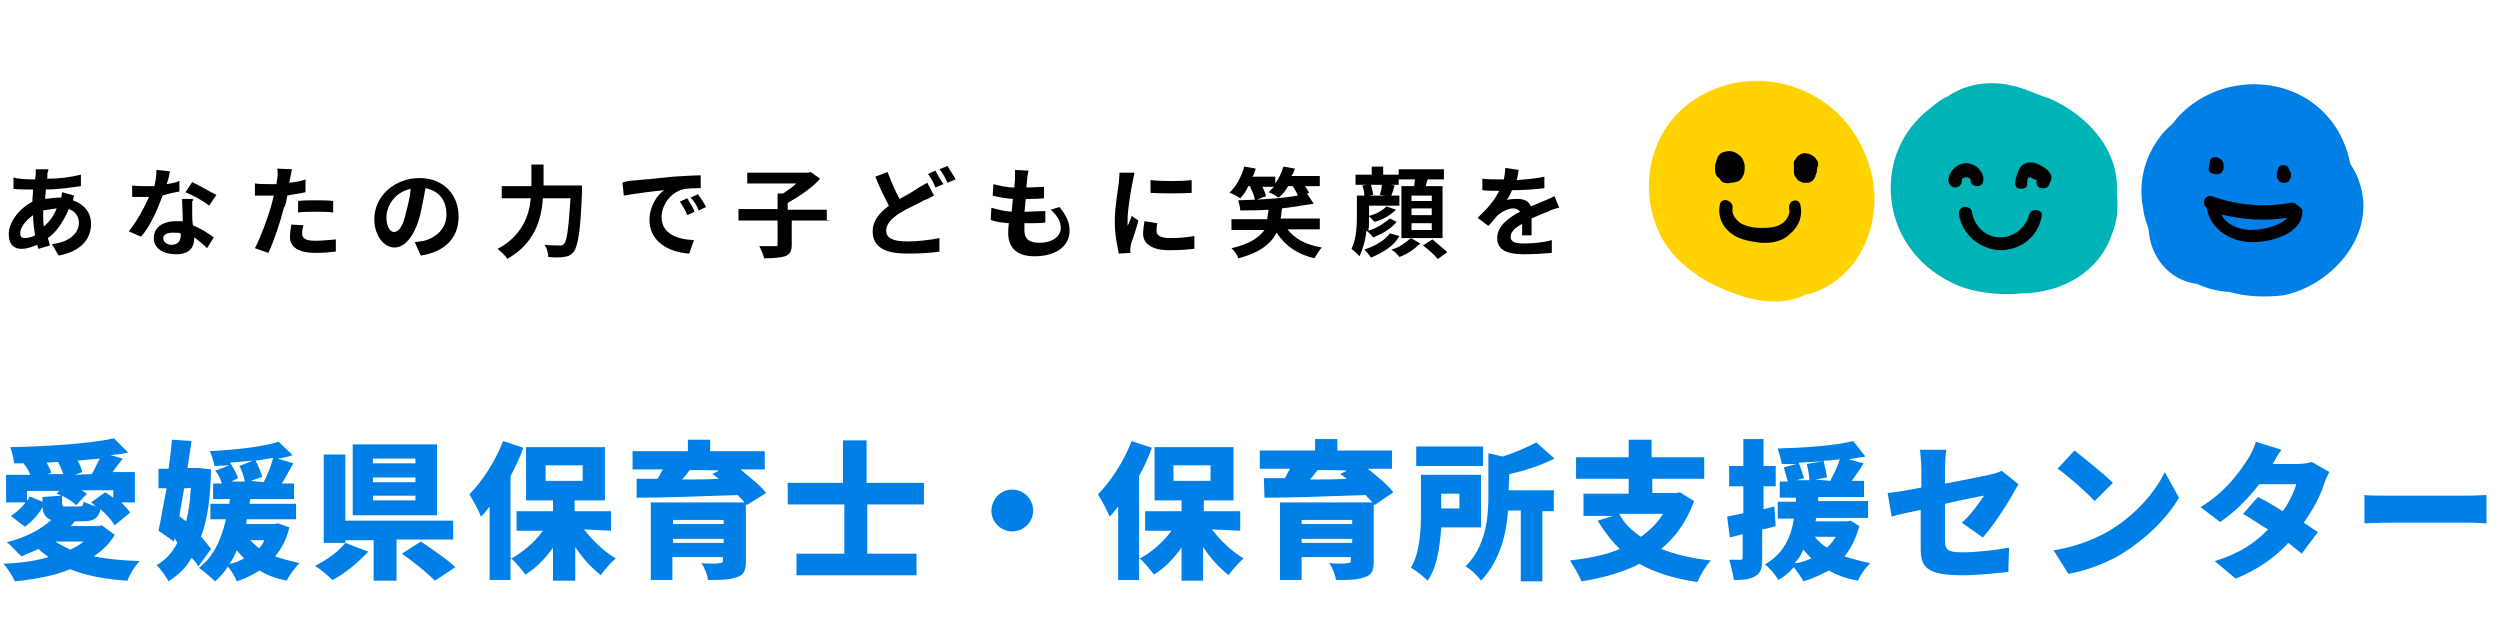<?xml version="1.0" encoding="utf-8"?>
<!-- Generator: Adobe Illustrator 28.2.0, SVG Export Plug-In . SVG Version: 6.00 Build 0)  -->
<svg version="1.1" id="レイヤー_1" xmlns="http://www.w3.org/2000/svg" xmlns:xlink="http://www.w3.org/1999/xlink" x="0px"
	 y="0px" width="370.7px" height="93.9px" viewBox="0 0 370.7 93.9" style="enable-background:new 0 0 370.7 93.9;"
	 xml:space="preserve">
<style type="text/css">
	.st0{fill:#FFD200;}
	.st1{fill:#00B3B7;}
	.st2{fill:#0080E6;}
</style>
<g>
	<g>
		<path class="st0" d="M272.5,16.8c-3.8-3.6-9-5.3-14.1-4.7c-5,0.7-9.7,3.5-12.1,8.1s-2.4,10-0.1,14.7c2.5,4.9,8,7.9,13.1,9.3
			c2.7,0.7,5.8,0.8,8.4-0.5c0.2,0,0.3-0.1,0.6-0.1c5.8-1.8,9.2-7,9.6-13C278.3,25.7,276.1,20.3,272.5,16.8z"/>
		<g>
			<g>
				<path class="st1" d="M313.9,28.7c0-0.3,0-0.8,0-1.2c-0.2-6-4.8-10.6-10-12.9c-1-0.3-1.9-0.7-3-1.1c-2.7-1.1-5.8-1.6-8.9-0.7
					c-1.1,0.3-2.2,0.8-3.2,1.5c-0.8,0.3-1.7,1-2.4,1.6c-4.7,3.5-6.8,9-5.8,14.7c1,5.7,5.2,10.2,10.7,12.1c2.6,0.8,5.7,1.1,8.5,0.8
					h0.1c5.8-0.1,11.4-3.1,13.3-8.9C314,32.7,314.1,30.8,313.9,28.7z"/>
			</g>
		</g>
		<g>
			<path d="M255.7,27.1c0.3,0.1,0.6,0.1,1,0l0,0l0,0c0.3,0,0.7-0.1,1-0.2c0.3-0.1,0.6-0.5,0.7-0.7c0.2-0.3,0.3-0.8,0.3-1.2
				c0-0.1,0-0.1,0-0.2c0-0.2,0-0.5-0.1-0.7c-0.1-0.3-0.2-0.7-0.6-1c-0.2-0.2-0.6-0.5-1-0.6c-0.1,0-0.3-0.1-0.6-0.1s-0.6,0.1-1,0.2
				c-0.3,0.1-0.6,0.5-0.7,0.7c-0.1,0.2-0.2,0.5-0.2,0.6c0,0.1-0.1,0.2-0.1,0.3c-0.1,0.2-0.1,0.5-0.1,0.7c0,0.1,0,0.2,0,0.3
				c0,0.3,0.1,0.6,0.2,0.8c0.1,0.2,0.2,0.3,0.5,0.5C255.2,26.9,255.5,27.1,255.7,27.1z"/>
			<path d="M269.6,24.4L269.6,24.4c0-0.1,0-0.1,0-0.2c0-0.1-0.1-0.2-0.1-0.3c-0.1-0.1-0.1-0.2-0.2-0.3l0,0c-0.1-0.2-0.2-0.3-0.5-0.5
				c-0.1-0.1-0.3-0.2-0.6-0.3c-0.1,0-0.3,0-0.5-0.1c-0.3,0-0.6,0.1-0.8,0.2c-0.1,0.1-0.2,0.2-0.3,0.2c-0.2,0.2-0.3,0.5-0.5,0.7
				s-0.1,0.5-0.1,0.7c0,0.1,0,0.2,0,0.3c0,0.1,0,0.2,0,0.5l0,0c0,0.2,0,0.5,0.1,0.7c0,0.1,0.1,0.2,0.2,0.3l0,0
				c0.1,0.2,0.3,0.5,0.6,0.6c0.3,0.1,0.3,0.2,0.6,0.2c0.3,0,0.5,0,0.7,0c0.2-0.1,0.6-0.2,0.7-0.5c0.1-0.1,0.3-0.3,0.3-0.6
				c0.1-0.1,0.1-0.3,0.2-0.5c0,0,0,0,0-0.1v-0.1c0-0.2,0.1-0.5,0.1-0.7C269.6,24.8,269.6,24.6,269.6,24.4z"/>
			<path d="M265.3,30.9c0.2,0.8-0.3,1.7-1,2.2c-0.8,0.6-2,0.7-3.1,0.7c-1.1,0-2.2-0.2-3.1-0.7c-0.7-0.5-1.4-1.4-1.2-2.2
				c0.2-1.2-1.7-1.8-1.9-0.5c-0.3,1.6,0.3,3.2,1.7,4.2c1.2,1,3,1.2,4.4,1.4c1.6,0.1,3.3-0.2,4.4-1.4c1.2-1,1.8-2.5,1.5-4
				C266.9,29.2,265.1,29.6,265.3,30.9z"/>
		</g>
		<g>
			<path d="M291,26.5L291,26.5L291,26.5z"/>
			<path d="M291.1,26.4L291.1,26.4C291.1,26.2,291.1,26.2,291.1,26.4C291.1,26.2,291.1,26.4,291.1,26.4z"/>
			<path d="M290.9,26.8L290.9,26.8c0-0.1,0-0.1,0-0.1s0,0,0-0.1l0.1-0.1l0,0l0,0l0,0c0.1-0.1,0,0,0,0s0,0,0-0.1c0,0,0,0,0.1,0l0,0
				c0,0,0,0,0.1,0l0,0l0,0c0,0,0.1,0,0.1-0.1l0,0h0.1c0.1,0,0.1,0,0.2,0c0,0,0,0,0.1,0c0,0,0,0,0.1,0c0,0,0.1,0,0.1,0.1l0,0l0,0l0,0
				c0.1,0.1,0,0,0,0s0,0,0.1,0c0,0,0,0,0.1,0.1l0,0c0,0,0,0.1,0.1,0.1c0,0,0,0,0,0.1c0,0.1,0,0.1,0,0.2c0,0.2,0.2,0.5,0.5,0.6
				c0.2,0.1,0.5,0.1,0.7,0.1c0.2-0.1,0.5-0.2,0.6-0.5c0.1-0.3,0.1-0.5,0.1-0.7c-0.2-1.4-1.6-2.3-2.7-2.2c-1.4,0.1-2.5,1.4-2.5,2.6
				c0,0.5,0.5,1,1,1C290.3,27.8,290.9,27.5,290.9,26.8z M292.3,26.6L292.3,26.6C292.3,26.6,292.3,26.5,292.3,26.6z M291.8,26.2
				L291.8,26.2C291.7,26.1,291.7,26.1,291.8,26.2z"/>
			<path d="M291.9,26.2L291.9,26.2L291.9,26.2z"/>
			<path d="M301.2,26C301.5,26,301.5,26,301.2,26L301.2,26z"/>
			<path d="M304,25.7c-0.2-0.3-0.5-0.6-0.8-0.8c-0.5-0.3-1.1-0.7-1.8-0.8c-0.8-0.1-1.6,0.2-2,1c-0.3,0.6-0.5,1.4-0.6,2
				c0,0.2,0.1,0.5,0.2,0.7c0.1,0.1,0.5,0.2,0.7,0.2c0.2,0,0.5-0.1,0.7-0.2c0.2-0.2,0.2-0.5,0.2-0.7v-0.1c0-0.1,0-0.3,0.1-0.5v-0.1
				c0,0,0-0.1,0.1-0.1l0,0l0,0c0,0,0,0,0.1,0h0.1l0,0l0,0h0.1c0.2,0.1,0.3,0.2,0.6,0.3c0.1,0,0.1,0.1,0.2,0.1c0,0,0,0,0.1,0.1
				c-0.1,0.5,0.2,1.1,0.7,1.1c0.5,0.1,1.1-0.1,1.2-0.7C304.3,26.6,304.2,26,304,25.7z M300.9,26L300.9,26L300.9,26L300.9,26z
				 M300.9,26L300.9,26C301,26,301,26,300.9,26C301,26,301,26,300.9,26C301,26,301,26,300.9,26z M301,25.9L301,25.9h0.1
				C301.1,25.9,301.1,25.9,301,25.9z"/>
			<path d="M300.9,31.8c-0.5,1.9-2.2,3.4-4.3,3.4c-2.2,0-3.9-1.7-4.2-3.8c-0.1-0.5-0.7-0.8-1.2-0.7c-0.6,0.1-0.8,0.7-0.7,1.2
				c0.5,3,3.2,5.1,6.1,5.2c3,0,5.6-2,6.1-4.9C303.2,31.1,301.2,30.7,300.9,31.8z"/>
		</g>
		<g>
			<path class="st2" d="M350,27.5c-0.3-1.1-0.8-2.2-1.5-3.2c-0.6-3.1-2-5.8-4.2-7.9c-5.1-4.9-13.4-5.1-19-1.1
				c-1.2,0.8-2.3,1.9-3.2,3.1c-0.6,0.5-1.1,1-1.6,1.6c-2.5,3.2-3.5,7-2.7,11c0.1,1.1,0.5,2,0.8,3c0.2,4,3,7.6,7.2,8.1
				c1.5,0.7,3.1,1.1,4.8,1.2c2.5,0.7,5.2,0.8,7.9,0.5C345.4,42.5,352.3,35.2,350,27.5z"/>
			<g>
				<path d="M327.5,25.2c0,0.1,0.1,0.2,0.1,0.2l0.1,0.1l0.1,0.1c0,0,0.1,0.1,0.2,0.1l0,0c0.1,0,0.2,0.1,0.3,0.1c0.2,0,0.5,0.1,0.7,0
					c0.1,0,0.2-0.1,0.3-0.1c0,0,0.1-0.1,0.2-0.2l0,0c0-0.1,0.1-0.1,0.1-0.2c0.1-0.1,0.1-0.2,0.1-0.3l0,0c0-0.1,0-0.2,0-0.3
					s0-0.2,0-0.3v-0.1c0-0.1-0.1-0.2-0.1-0.3c-0.1-0.1-0.1-0.2-0.2-0.3c-0.1-0.1-0.2-0.2-0.5-0.3c-0.1-0.1-0.2-0.1-0.3-0.1
					s-0.2,0-0.3,0c-0.1,0-0.2,0.1-0.3,0.1c-0.1,0.1-0.2,0.1-0.2,0.2s-0.1,0.1-0.1,0.2v0.1c0,0,0,0,0,0.1c0,0.1-0.1,0.2-0.1,0.3
					c0,0.1,0,0.2,0,0.3C327.5,24.9,327.5,25,327.5,25.2L327.5,25.2z"/>
				<path d="M337.9,26.8c0.1,0.1,0.2,0.2,0.3,0.2c0,0,0.1,0,0.1,0.1c0.1,0,0.2,0,0.3,0c0.1,0,0.2,0,0.3,0c0.1,0,0.2-0.1,0.3-0.1
					c0.1,0,0.2-0.1,0.2-0.2c0.1-0.1,0.1-0.2,0.2-0.3c0-0.1,0.1-0.2,0.1-0.3c0-0.1,0-0.2,0-0.3c0,0,0,0,0-0.1s0-0.2-0.1-0.3
					c-0.1-0.2-0.2-0.5-0.3-0.7c-0.1-0.1-0.1-0.1-0.2-0.2c0,0,0,0-0.1,0c-0.1-0.1-0.2-0.1-0.3-0.1s-0.2,0-0.3,0c-0.1,0-0.2,0-0.3,0.1
					c-0.1,0.1-0.2,0.1-0.2,0.2c-0.1,0.1-0.1,0.2-0.1,0.3c0,0.1-0.1,0.1-0.1,0.2c0,0.1-0.1,0.2-0.1,0.3c0,0.1,0,0.2,0,0.3
					c0,0.2,0,0.3,0.1,0.6C337.8,26.6,337.9,26.7,337.9,26.8z"/>
				<path d="M340.5,30.3c-0.2-0.2-0.5-0.3-1-0.2c-3.9,0.7-7.9,0.3-11.5-1c-1.1-0.3-1.6,1.1-0.8,1.7c0.5,3.1,3.4,5,6.5,5.1
					c2.7,0.1,7.9-1.1,7.7-4.8C341.2,30.8,340.8,30.5,340.5,30.3z M337.4,33.4c-1.2,0.5-2.5,0.7-3.9,0.7c-1.6-0.1-3.4-0.8-4.1-2.3
					c3.2,0.8,6.5,1,9.7,0.5C338.8,32.8,338,33.2,337.4,33.4z"/>
			</g>
		</g>
	</g>
	<g>
		<path d="M11,29c-0.1,0.1-0.1,0.5-0.2,0.7c1.7,0.6,2.7,1.8,2.7,3.5c0,2-1.2,4-4.8,4.7l-1-1.7c2.7-0.3,4-1.7,4-3.2
			c0-0.8-0.5-1.7-1.5-2c-0.8,1.9-1.9,3.5-3.1,4.3c0.1,0.3,0.2,0.7,0.3,1.1l-1.7,0.5c0-0.1-0.1-0.3-0.2-0.6c-0.7,0.3-1.5,0.6-2.3,0.6
			c-1.1,0-1.9-0.6-1.9-2.2c0-1.8,1.6-3.8,3.5-4.8c0-0.6,0.1-1.2,0.1-1.8H4.5c-0.7,0-1.9,0-2.5-0.1v-1.7c0.4,0.2,1.8,0.3,2.6,0.3h0.6
			l0.1-0.7c0-0.2,0-0.6,0-0.8h1.9c-0.1,0.2-0.1,0.6-0.2,0.7C7.1,26,7,26.3,7,26.5c1.8,0,3.3-0.2,5-0.6v1.7c-1.5,0.2-3.4,0.5-5.2,0.5
			c0,0.5-0.1,0.8-0.1,1.4c0.7-0.1,1.5-0.2,2.2-0.2h0.2c0-0.2,0.1-0.6,0.1-0.8L11,29z M5.2,34.9c-0.1-0.8-0.3-1.8-0.3-3
			C3.8,32.7,3,33.7,3,34.6c0,0.5,0.2,0.7,0.7,0.7C4.1,35.3,4.6,35.2,5.2,34.9z M6.4,31.2c0,0.8,0,1.7,0.1,2.4
			C7.3,32.9,8,32,8.4,30.9C7.7,31,7.1,31.1,6.4,31.2L6.4,31.2z"/>
		<path d="M26.6,28.4C26,28.5,25,28.7,24.1,29c-0.7,2-1.9,4.7-3.2,6.1l-1.8-0.8c1.2-1.5,2.3-3.5,3-5.1c-0.2,0-0.5,0-0.7,0
			c-0.6,0-1.2,0-1.8,0v-1.7c0.6,0.1,1.5,0.1,1.9,0.1c0.5,0,0.8,0,1.4,0c0.2-0.8,0.3-1.7,0.3-2.4l2,0.2c-0.1,0.5-0.2,1.2-0.5,1.9
			c0.7-0.1,1.4-0.2,1.9-0.5v1.7H26.6z M28.5,29.8c0,0.6,0,1.2,0,1.8c0,0.3,0,1.1,0.1,1.8c1.2,0.5,2.3,1.2,3.1,1.8l-1,1.6
			c-0.5-0.5-1.2-1.1-1.9-1.6v0.1c0,1.4-0.7,2.4-2.7,2.4c-1.8,0-3.3-0.8-3.3-2.4c0-1.5,1.2-2.5,3.3-2.5c0.3,0,0.7,0,1,0
			c0-1.1-0.1-2.4-0.1-3.3h1.6V29.8z M26.8,34.6c-0.3-0.1-0.7-0.1-1.2-0.1c-0.8,0-1.4,0.3-1.4,0.8s0.5,1,1.2,1c1,0,1.4-0.6,1.4-1.4
			V34.6z M31,30.5c-0.8-0.7-2.5-1.6-3.5-2l1-1.5c1.1,0.5,2.7,1.5,3.6,1.9L31,30.5z"/>
		<path d="M45.3,28.5c-0.8,0.2-1.8,0.3-2.7,0.5c-0.1,0.6-0.2,1.4-0.5,1.8c-0.5,2-1.5,5-2.3,6.7l-2-0.7c0.8-1.5,1.9-4.4,2.5-6.6
			c0.1-0.3,0.2-0.8,0.3-1.2c-0.3,0-0.6,0-1,0c-0.7,0-1.2,0-1.8,0v-1.8c0.7,0.1,1.2,0.1,1.8,0.1c0.5,0,0.8,0,1.4,0
			c0-0.3,0.1-0.6,0.1-0.8c0.1-0.5,0.1-1.1,0-1.5l2.2,0.1c-0.1,0.3-0.2,1.1-0.3,1.4l-0.1,0.6c0.8-0.1,1.7-0.2,2.4-0.5L45.3,28.5
			C45.3,28.5,45.3,28.5,45.3,28.5z M45,33.4c-0.1,0.3-0.2,0.8-0.2,1.2c0,0.6,0.3,1.1,1.9,1.1c1,0,1.9-0.1,3.1-0.2v1.8
			c-0.8,0.1-1.8,0.2-3,0.2c-2.4,0-3.8-0.8-3.8-2.3c0-0.6,0.1-1.4,0.2-1.9L45,33.4z M44.2,29.8c0.8-0.1,1.8-0.1,2.7-0.1
			c0.8,0,1.7,0,2.5,0.1v1.7c-0.7-0.1-1.7-0.1-2.5-0.1c-1,0-1.9,0-2.7,0.1V29.8z"/>
		<path d="M61.5,35.9c0.6-0.1,1-0.1,1.4-0.2c1.8-0.5,3.3-1.8,3.3-3.9s-1.1-3.5-3.1-3.9c-0.2,1.2-0.5,2.5-0.8,4
			c-0.8,3-2.2,4.8-3.8,4.8c-1.6,0-3-1.8-3-4.2c0-3.4,3-6.1,6.7-6.1c3.6,0,5.8,2.5,5.8,5.7c0,3.1-1.9,5.2-5.6,5.8L61.5,35.9z
			 M60.2,31.5c0.3-1.1,0.6-2.3,0.7-3.5c-2.4,0.5-3.6,2.6-3.6,4.2c0,1.5,0.6,2.2,1.1,2.2C59.2,34.4,59.8,33.4,60.2,31.5z"/>
		<path d="M86.3,27.6c0,0,0,0.6,0,0.8c-0.2,5.8-0.6,8-1.2,8.9c-0.5,0.6-0.8,0.7-1.5,0.8c-0.5,0.1-1.5,0.1-2.3,0
			c0-0.5-0.2-1.4-0.6-1.8c1,0.1,1.8,0.1,2.2,0.1c0.4,0,0.5,0,0.7-0.2c0.5-0.5,0.7-2.4,1-6.8h-4.1c-0.2,3.1-1.2,6.7-5.3,9
			c-0.2-0.5-1-1.1-1.4-1.5c3.6-1.9,4.7-5,4.9-7.5h-4.3v-1.8h4.4v-3.2h1.8v3.1H86.3z"/>
		<path d="M93.5,26.8c1.2-0.1,3.6-0.3,6.3-0.6c1.5-0.1,3.1-0.2,4.1-0.2v1.9c-0.7,0-2,0-2.7,0.2c-1.8,0.5-3.1,2.3-3.1,4.1
			c0,2.4,2.2,3.3,4.8,3.4l-0.7,2c-3.1-0.2-5.9-1.8-5.9-5c0-2,1.2-3.8,2.2-4.4c-1.2,0.1-4.3,0.5-6,0.8l-0.2-1.9
			C92.6,26.9,93.1,26.9,93.5,26.8z M103,31.4l-1.1,0.5c-0.3-0.8-0.7-1.4-1.1-2l1.1-0.5C102.2,29.9,102.8,30.8,103,31.4z M104.7,30.7
			l-1.1,0.5c-0.3-0.8-0.7-1.4-1.2-1.9l1.1-0.5C103.8,29.2,104.4,30.1,104.7,30.7z"/>
		<path d="M123.2,32.7h-5.8v3.5c0,1-0.2,1.5-1,1.8c-0.7,0.2-1.7,0.3-3.1,0.3c-0.1-0.5-0.5-1.4-0.7-1.8c1,0,2.2,0,2.4,0
			c0.3,0,0.3-0.1,0.3-0.3v-3.5h-5.8V31h5.8v-2.3h0.8c0.7-0.5,1.5-1,2-1.5h-7.3v-1.6h9.1l0.3-0.1l1.4,1c-1.2,1.4-3.1,2.6-4.8,3.6v1
			h5.8v1.7C123,32.7,123.2,32.7,123.2,32.7z"/>
		<path d="M138.5,29c-0.5,0.2-0.8,0.5-1.5,0.7c-0.8,0.5-2.3,1.1-3.6,1.9c-1.2,0.8-2,1.6-2,2.6c0,1.1,1,1.6,3.1,1.6
			c1.5,0,3.4-0.2,4.8-0.5v2c-1.2,0.2-2.7,0.3-4.8,0.3c-3,0-5.1-0.8-5.1-3.3c0-1.6,1-2.7,2.4-3.8c-0.6-1.2-1.4-2.7-2-4.3l1.8-0.7
			c0.6,1.5,1.2,3,1.8,4c1.1-0.6,2-1.1,2.7-1.6c0.5-0.3,1-0.6,1.4-0.8L138.5,29z M138.7,25.3c0.3,0.5,0.8,1.5,1.2,2l-1.2,0.5
			c-0.2-0.6-0.7-1.5-1.1-2L138.7,25.3z M140.5,24.6c0.3,0.6,1,1.5,1.2,2l-1.2,0.5c-0.3-0.6-0.7-1.5-1.2-2L140.5,24.6z"/>
		<path d="M157.1,30.7c1,1.2,1.5,2.3,1.5,3.5c0,2.2-1.9,3.8-5.2,3.8c-2.3,0-3.9-1-3.9-3.4c0-0.3,0-0.8,0.1-1.5
			c-1.1-0.1-2-0.2-2.7-0.5l0.1-1.8c1,0.3,1.9,0.5,3,0.6c0.1-0.6,0.1-1.4,0.2-1.9c-1-0.1-2-0.2-3-0.5l0.1-1.7
			c0.8,0.2,1.9,0.5,3.1,0.5c0-0.5,0.1-0.8,0.1-1.2c0-0.3,0-0.8,0-1.4l2,0.1c-0.1,0.5-0.2,1-0.2,1.4c0,0.2-0.1,0.6-0.1,1.1
			c1.1,0,1.9-0.1,2.6-0.1v1.7c-0.8,0.1-1.7,0.1-2.7,0.1c-0.1,0.6-0.1,1.4-0.2,1.9h0.1c0.8,0,1.9-0.1,3-0.1V33
			c-0.8,0.1-1.7,0.1-2.5,0.1c-0.2,0-0.3,0-0.6,0c0,0.5,0,0.8,0,1.1c0,1.2,0.7,1.8,2.2,1.8c2,0,3.2-1,3.2-2.2c0-1-0.6-1.9-1.5-2.7
			L157.1,30.7z"/>
		<path d="M168.2,25.8c-0.1,0.2-0.2,1-0.3,1.4c-0.2,1-0.7,3.9-0.7,5.3c0,0.2,0,0.6,0,1c0.2-0.5,0.5-1,0.6-1.5l1,0.7
			c-0.3,1.2-0.8,2.7-1.1,3.5c0,0.2-0.1,0.5-0.1,0.7c0,0.1,0,0.3,0,0.6l-1.7,0.1c-0.2-1-0.6-2.7-0.6-4.8c0-2.2,0.5-4.7,0.6-5.7
			c0-0.3,0.1-1,0.1-1.5h2.2V25.8z M171.6,33.1c-0.1,0.5-0.1,0.8-0.1,1.2c0,0.6,0.6,1,2,1c1.4,0,2.4-0.1,3.6-0.3v1.9
			c-1,0.1-2,0.2-3.8,0.2c-2.5,0-3.8-1-3.8-2.4c0-0.6,0.1-1.2,0.2-1.9L171.6,33.1z M176.7,26.7v1.9c-1.8,0.1-4.3,0.1-6.1,0v-1.9
			C172.2,26.9,175.1,26.9,176.7,26.7z"/>
		<path d="M185.1,27.6c-0.3,0.7-0.8,1.4-1.2,1.8c-0.3-0.2-1.1-0.7-1.6-0.8c1-1,1.8-2.4,2.2-3.9l1.7,0.3c-0.1,0.3-0.2,0.8-0.5,1.2
			h3.4v1c0.5-0.7,1-1.7,1.2-2.5l1.7,0.3c-0.1,0.3-0.2,0.7-0.5,1.1h4.2v1.5h-2.2c0.2,0.3,0.5,0.7,0.6,1l-1.6,0.6
			c-0.1-0.5-0.5-1.1-0.8-1.6h-0.7c-0.3,0.6-0.8,1.2-1.4,1.7c-0.3-0.2-1.1-0.7-1.5-0.8c0.2-0.2,0.5-0.5,0.8-0.8h-1.7
			c0.2,0.5,0.5,1,0.5,1.4l-1.6,0.6c-0.1-0.5-0.3-1.2-0.7-1.9C185.6,27.6,185.1,27.6,185.1,27.6z M190.9,34c1.1,1.4,2.7,2.3,5.1,2.7
			c-0.3,0.3-0.8,1.1-1.1,1.6c-2.5-0.6-4.3-1.8-5.6-3.8c-0.8,1.6-2.5,3-5.7,3.8c-0.1-0.5-0.6-1.1-1-1.5c2.7-0.6,4.1-1.6,4.9-2.7h-4.9
			v-1.6h5.3c0.1-0.5,0.1-0.8,0.2-1.4c-1.5,0.1-3,0.1-4.2,0.1c0-0.5-0.2-1.1-0.3-1.5c3.5-0.1,7.6-0.3,10.2-1l1,1.5
			c-1.4,0.2-3,0.5-4.7,0.7c-0.1,0.5-0.1,1-0.2,1.5h5.8v1.6h-4.9L190.9,34L190.9,34z"/>
		<path d="M207.1,32.9c-0.8,1-2.2,1.8-3.5,2.3c-0.2-0.3-0.6-0.7-1-1c-0.1,1.4-0.5,2.6-1,3.8c-0.2-0.2-0.8-0.8-1.2-1.1
			c0.7-1.4,0.8-3.3,0.8-4.8V29h1.1c0-0.5-0.1-1-0.3-1.5l0.7-0.1h-1.7v-1.5h2.4v-1.2h1.7v1.2h2.3v1.5h-1.2l0.6,0.1
			c-0.2,0.6-0.3,1.1-0.5,1.5h1.2v1.5H203v1.5c1-0.2,2-0.8,2.6-1.4l1.4,0.5c-0.8,0.8-2,1.5-3.2,1.8c-0.2-0.2-0.5-0.6-0.8-0.8v0.2
			c0,0.6,0,1.4-0.1,1.9c1.1-0.3,2.4-1.1,3.2-1.8L207.1,32.9z M207.5,35c-0.8,1.5-2.4,2.4-4.2,3.2c-0.2-0.3-0.6-0.8-1-1.2
			c1.6-0.5,3.1-1.4,3.8-2.4L207.5,35z M203.3,27.4c0.1,0.5,0.3,1.1,0.3,1.5L203,29h2.4l-0.8-0.1c0.1-0.3,0.3-1,0.3-1.5H203.3z
			 M209.2,35.3l1.4,0.8c-0.7,0.7-1.9,1.6-3.1,2c-0.2-0.3-0.7-0.8-1.2-1.1C207.4,36.8,208.5,35.9,209.2,35.3h-1.4v-7.7h1.9
			c0-0.3,0.1-0.6,0.1-1h-2.4v-1.5h6.7v1.5h-2.4c-0.1,0.3-0.2,0.6-0.3,1h2.5v7.7H209.2z M209.3,29.8h3V29h-3V29.8z M209.3,31.9h3v-1
			h-3V31.9z M209.3,34.1h3v-1h-3V34.1z M212.4,35.5c0.7,0.6,1.7,1.4,2.2,1.9l-1.4,1c-0.5-0.6-1.5-1.5-2.2-2L212.4,35.5z"/>
		<path d="M225.7,34.9c0-0.5,0-1.1,0-1.7c-1.1,0.6-1.7,1.2-1.7,1.9c0,0.8,0.7,1,2,1c1.2,0,2.7-0.1,4.1-0.5v1.9
			c-1,0.1-2.7,0.2-4.1,0.2c-2.3,0-4-0.5-4-2.4c0-1.8,1.8-3.1,3.4-3.9c-0.2-0.3-0.6-0.5-1-0.5c-0.8,0-1.7,0.5-2.3,1
			c-0.5,0.5-0.8,1-1.4,1.6l-1.6-1.2c1.6-1.5,2.5-2.6,3.2-4h-0.1c-0.6,0-1.7,0-2.4-0.1v-1.7c0.7,0.1,1.8,0.1,2.5,0.1h0.7
			c0.1-0.6,0.2-1.2,0.2-1.7l2,0.3c-0.1,0.3-0.1,0.8-0.3,1.5c1.4-0.1,2.7-0.2,4.1-0.5v1.7c-1.5,0.2-3.2,0.3-4.8,0.3
			c-0.2,0.5-0.5,1.1-0.8,1.5c0.3-0.2,1.2-0.2,1.7-0.2c0.8,0,1.6,0.3,1.9,1.1c0.7-0.3,1.4-0.6,1.9-0.8c0.6-0.2,1.1-0.5,1.6-0.7
			l0.7,1.7c-0.5,0.1-1.2,0.3-1.7,0.6c-0.6,0.2-1.5,0.6-2.4,1c0,0.8,0,1.9,0,2.5C227.4,34.9,225.7,34.9,225.7,34.9z"/>
	</g>
</g>
<g>
	<path class="st2" d="M17,79.3c-0.7,1.3-1.8,2.3-3.1,3.2c2,0.4,4.2,0.6,6.8,0.7c-0.6,0.6-1.5,2-1.8,2.9c-3.2-0.2-6-0.7-8.5-1.7
		c-2.4,1-5.3,1.5-8.2,1.8c-0.3-0.7-1.1-2-1.7-2.6c2.4-0.1,4.7-0.4,6.7-1c-0.5-0.4-1-0.7-1.5-1.2c-0.8,0.4-1.7,0.7-2.5,1.1
		C2.6,82,1.7,80.9,1,80.4c2.5-0.6,5-1.8,6.6-3.3c-0.8-0.3-1.2-0.8-1.3-1.9c-0.6,1.1-1.5,2.1-2.6,2.9l-2.1-1.6c0.8-0.5,1.6-1.2,2.2-2
		H0.9v-4.1h3.6c-0.2-0.5-0.6-1.2-1-1.7H2.1C2,68,1.8,67,1.5,66.3c5.5-0.1,11.7-0.5,15.4-1.3l2.1,2.1c-0.8,0.2-1.7,0.3-2.6,0.4
		l1.8,0.5c-0.5,0.7-1.1,1.4-1.5,2H20v4.5h-2c0.5,0.5,1,1.1,1.3,1.5L17,77.9c-0.4-0.7-1.2-1.6-2.1-2.4c-0.3,1.4-1.1,1.8-2.6,1.8h-1.2
		c-0.2,0.2-0.4,0.5-0.6,0.7h4.1l0.5-0.1L17,79.3z M9.1,73.5c-0.2-0.1-0.5-0.2-0.7-0.3l0.4-0.4H4v1.5c0.2-0.2,0.3-0.5,0.4-0.7
		l1.9,0.8v-0.7L9.1,73.5L9.1,73.5z M9.4,70.3c-0.2-0.5-0.5-1.3-0.8-1.8c-0.6,0-1.2,0.1-1.7,0.1c0.3,0.5,0.6,1.1,0.7,1.5L7,70.3
		C7,70.3,9.4,70.3,9.4,70.3z M8.2,80.3c0.6,0.4,1.4,0.8,2.2,1.2c0.7-0.3,1.4-0.7,2-1.2H8.2z M16.9,72.7h-4.8
		c0.3,0.2,0.6,0.4,0.8,0.5l-1.6,1.7c-0.4-0.4-1.3-1-2.1-1.4v1.1c0,0.5,0.1,0.5,0.7,0.5h1.8c0.5,0,0.6-0.1,0.7-0.7
		c0.4,0.2,1.2,0.5,1.8,0.7c-0.2-0.2-0.5-0.5-0.7-0.6l2.1-1.5c0.4,0.2,0.7,0.5,1.2,0.8V72.7z M13.6,70.3c0.4-0.6,0.8-1.6,1.2-2.3
		c-1.1,0.1-2.2,0.2-3.3,0.3c0.3,0.5,0.6,1.2,0.7,1.7l-1.1,0.4L13.6,70.3L13.6,70.3z"/>
	<path class="st2" d="M29.4,84c-0.2-0.4-0.5-0.8-1-1.3c-0.8,1.5-1.9,2.5-3.4,3.5c-0.4-0.7-1.2-1.9-1.8-2.4c1.3-0.7,2.3-1.8,3.1-3.3
		l-0.4-0.7l-0.1,0.5l-2.3-1.6c0.4-1.7,0.7-3.9,1.2-6.3h-1.2v-2.9H25c0.2-1.5,0.4-3,0.5-4.3l2.9,0.2c-0.2,1.3-0.4,2.6-0.6,4h1.2h0.5
		l1.8,0.2c-0.1,4.1-0.5,7.4-1.5,10c0.6,0.6,1.1,1.3,1.5,1.8L29.4,84z M27.3,72.4c-0.2,1.4-0.5,2.7-0.7,4.1c0.3,0.3,0.6,0.5,1,0.8
		c0.4-1.5,0.6-3.2,0.7-5C28.2,72.4,27.3,72.4,27.3,72.4z M42.9,78.2c-0.4,1.8-1.2,3.2-2.1,4.3c1.1,0.4,2.3,0.7,3.6,1
		c-0.6,0.6-1.5,1.8-1.9,2.6c-1.5-0.3-2.9-0.8-4-1.5c-1,0.6-2.1,1.2-3.4,1.6c-0.2-0.6-0.8-1.6-1.3-2.2c-0.5,0.8-1.2,1.6-1.9,2.2
		c-0.5-0.5-1.8-1.6-2.4-2c2.1-1.6,3.3-4.1,4-7.2h-2.3v-2.3H34l0.1-0.7h-2.5v-2.3h1.3c-0.2-0.6-0.5-1.4-1-1.9l2.1-0.8
		c-0.7,0-1.5,0.1-2.2,0.1c-0.1-0.6-0.4-1.6-0.7-2.2c3.6-0.2,7.7-0.6,10.2-1.4l2.1,2c-0.6,0.2-1.4,0.4-2.2,0.5l2.3,0.7
		c-0.6,1.1-1.2,2.1-1.7,3h1.8v2.3h-6.5L37,74.7h6.9V77h-7.3c0,0.2-0.1,0.5-0.1,0.7h4.2l0.5-0.1L42.9,78.2z M36.2,82.8
		c-0.4-0.4-0.7-0.7-1.1-1.2c-0.3,0.7-0.6,1.4-1.1,2C34.9,83.5,35.6,83.1,36.2,82.8z M37.5,68.3c-1.2,0.1-2.2,0.2-3.4,0.3
		c0.5,0.7,1,1.7,1.2,2.3l-1,0.5h2c-0.1-0.6-0.4-1.6-0.8-2.3L37.5,68.3z M39.1,71.5c0.5-1,1.1-2.4,1.4-3.6c-0.8,0.1-1.7,0.3-2.6,0.4
		c0.4,0.7,0.8,1.8,1,2.4l-1.7,0.6L39.1,71.5L39.1,71.5z M37.1,80.1c0.4,0.4,0.7,0.7,1.3,1.2c0.3-0.3,0.6-0.7,0.8-1.2H37.1z"/>
	<path class="st2" d="M54.6,81.8c-1.5,1.6-3.5,3.3-5.3,4.2c-0.6-0.6-1.9-1.7-2.6-2.1c1.7-0.8,3.6-2.2,4.5-3.4L54.6,81.8z M58.8,80.1
		v6h-3.4v-6h-4.2v0.4H48V67.4h3.2v9.8h16V80h-8.4V80.1z M64.8,76.4H52.3V65.9h12.5V76.4z M61.6,68h-6.3v0.7h6.3V68z M61.6,70.8h-6.3
		v0.7h6.3V70.8z M61.6,73.5h-6.3v0.7h6.3V73.5z M62.4,80.3c1.6,1.1,3.9,2.6,5.1,3.8l-3,2c-1.1-1.1-3.3-2.9-4.9-4L62.4,80.3z"/>
	<path class="st2" d="M86.6,78.5c1.3,1.7,3,3.3,4.7,4.3c-0.7,0.6-1.8,1.8-2.2,2.5c-1.4-1.1-2.7-2.5-3.8-4.2v5H82v-4.9
		c-1.2,1.7-2.6,3.1-4.1,4c-0.5-0.7-1.5-1.9-2.2-2.5V86h-3.1V75.1c-0.4,0.5-0.8,1.1-1.3,1.5c-0.2-0.7-1.2-2.5-1.7-3.3
		c1.9-1.9,3.9-5,5-7.9l3,1c-0.5,1.4-1.2,2.9-1.9,4.2v12.3c1.8-1,3.6-2.5,4.8-4.2h-3.9v-2.9h5.4v-1.6h-4v-7.9h11.7v7.9h-4.5v1.6h5.4
		v2.9L86.6,78.5L86.6,78.5z M80.9,71.3h5.5V69h-5.5V71.3z"/>
	<path class="st2" d="M110.7,74.9l-0.1-0.2v8.5c0,1.4-0.3,2.1-1.4,2.4c-1.1,0.4-2.4,0.4-4.2,0.4c-0.1-0.7-0.5-1.8-1-2.5
		c1,0.1,2.4,0.1,2.7,0c0.4,0,0.5-0.1,0.5-0.4v-0.5h-7.5v3.4h-3.2V74.5h13.9c-0.2-0.3-0.6-0.6-1-1.1c-5.4,0.2-11.1,0.4-15,0.4
		L94.4,71h3.1c0.3-0.4,0.5-1,0.8-1.4h-4.5v-2.7h8.2v-1.7h3.3v1.7h8.1v2.7h-3.6c1.4,1.2,3,2.4,3.8,3.5L110.7,74.9z M99.8,77.1v0.6
		h7.5v-0.6H99.8z M107.3,80.5v-0.6h-7.5v0.6H107.3z M102.3,69.7c-0.4,0.4-0.7,1-1.2,1.4c1.8,0,3.6,0,5.5-0.1c-0.3-0.2-0.6-0.5-1-0.7
		l1-0.5C106.7,69.7,102.3,69.7,102.3,69.7z"/>
	<path class="st2" d="M128.6,74.8v7.3h7.3v3.2h-17.8v-3.2h7.1v-7.3h-8.4v-3.2h8.2v-6.3h3.5v6.3h8.5v3.2H128.6z"/>
	<path class="st2" d="M150.1,72.6c1.7,0,3.1,1.4,3.1,3.1c0,1.7-1.4,3.1-3.1,3.1c-1.7,0-3.1-1.4-3.1-3.1
		C147.1,73.9,148.4,72.6,150.1,72.6z"/>
	<path class="st2" d="M179.7,78.5c1.3,1.7,3,3.3,4.7,4.3c-0.7,0.6-1.8,1.8-2.2,2.5c-1.4-1.1-2.7-2.5-3.8-4.2v5h-3.2v-4.9
		c-1.2,1.7-2.6,3.1-4.1,4c-0.5-0.7-1.5-1.9-2.2-2.5V86h-3.1V75.1c-0.4,0.5-0.8,1.1-1.3,1.5c-0.2-0.7-1.2-2.5-1.7-3.3
		c1.9-1.9,3.9-5,5-7.9l3,1c-0.5,1.4-1.2,2.9-1.9,4.2v12.3c1.8-1,3.6-2.5,4.8-4.2h-3.9v-2.9h5.4v-1.6h-4v-7.9h11.7v7.9h-4.4v1.6h5.4
		v2.9L179.7,78.5L179.7,78.5z M174,71.3h5.5V69H174V71.3z"/>
	<path class="st2" d="M203.8,74.9l-0.1-0.2v8.5c0,1.4-0.3,2.1-1.4,2.4c-1.1,0.4-2.4,0.4-4.2,0.4c-0.1-0.7-0.5-1.8-1-2.5
		c1,0.1,2.4,0.1,2.7,0c0.4,0,0.5-0.1,0.5-0.4v-0.5H193v3.4h-3.2V74.5h13.7c-0.2-0.3-0.6-0.6-1-1.1c-5.4,0.2-11.1,0.4-15,0.4
		l-0.1-2.9h3.1c0.3-0.4,0.5-1,0.8-1.4h-4.5v-2.7h8.2v-1.7h3.3v1.7h8.1v2.7h-3.6c1.5,1.2,3,2.4,3.8,3.5L203.8,74.9z M193,77.1v0.6
		h7.5v-0.6H193z M200.5,80.5v-0.6H193v0.6H200.5z M195.4,69.7c-0.4,0.4-0.7,1-1.2,1.4c1.8,0,3.6,0,5.5-0.1c-0.3-0.2-0.6-0.5-1-0.7
		l1-0.5C199.7,69.7,195.4,69.7,195.4,69.7z"/>
	<path class="st2" d="M213.7,78.3c-0.2,2.7-0.6,5.8-2,7.8c-0.5-0.5-1.8-1.6-2.5-1.9c1.4-2.3,1.5-5.8,1.5-8.4v-5.4h8.9v7.8H213.7z
		 M219.9,69.1H210v-2.9h9.9V69.1z M213.7,73.2v2.2h2.7v-2.2H213.7z M223.7,72.7h6.7v3.1h-1.7v10.4h-3.2V75.7h-1.9
		c-0.2,3.4-1.2,7.5-4,10.4c-0.4-0.6-1.6-1.8-2.3-2.1c3.1-3.1,3.4-7.4,3.4-10.6v-6.2l2.1,0.5c1.9-0.6,3.7-1.4,5-2.1l2.7,2.4
		c-2,1-4.4,1.8-6.7,2.3L223.7,72.7L223.7,72.7z"/>
	<path class="st2" d="M251.2,74.3c-1.1,3-2.7,5.3-4.9,7.1c2.1,0.8,4.5,1.4,7.4,1.7c-0.7,0.7-1.6,2.2-2,3.2c-3.5-0.5-6.3-1.4-8.6-2.7
		c-2.5,1.3-5.5,2.1-8.6,2.6c-0.3-0.8-1.2-2.3-1.7-3.1c2.7-0.3,5.3-0.8,7.4-1.7c-1.3-1.2-2.3-2.6-3.3-4.2l2.3-0.7h-4.4v-3.3h6.7V71
		h-7.8v-3.2h7.8v-2.6h3.4v2.6h7.8V71H245v2.1h3.6l0.5-0.1L251.2,74.3z M240.1,76.2c0.7,1.4,1.8,2.4,3.2,3.4c1.4-1,2.4-2,3.3-3.4
		H240.1z"/>
	<path class="st2" d="M263.3,78c-0.6,0.2-1.3,0.4-2,0.5v4.3c0,1.4-0.2,2.2-1,2.6c-0.7,0.5-1.8,0.6-3.2,0.6c-0.1-0.7-0.4-2.1-0.7-3
		c0.7,0,1.5,0,1.7,0c0.2,0,0.3-0.1,0.3-0.3v-3.5l-1.9,0.5l-0.4-3.1c0.6-0.1,1.5-0.3,2.4-0.5v-4h-2.1v-3h2.1v-4h3v4h1.8v3h-1.8v3.4
		l1.6-0.4L263.3,78z M275.7,78c-0.5,1.9-1.3,3.4-2.2,4.5c1.2,0.4,2.4,0.7,3.8,1c-0.6,0.6-1.5,1.8-1.8,2.6c-1.7-0.3-3.1-0.8-4.3-1.5
		c-1.2,0.6-2.4,1.2-3.8,1.6c-0.2-0.5-1-1.5-1.4-2.1c-0.6,0.7-1.4,1.4-2.3,1.9c-0.4-0.7-1.3-1.8-2-2.3c2.9-1.7,3.9-4.2,4.3-6.8h-2.4
		v-2.5h2.7v-0.6h-2.4v-2.4h1.2c-0.2-0.6-0.4-1.5-0.6-2.1l1.9-0.5c-0.7,0-1.5,0-2.2,0c-0.1-0.6-0.4-1.7-0.6-2.3
		c3.9-0.1,8.4-0.4,11.2-1.1l1.8,2.3c-0.7,0.1-1.7,0.3-2.5,0.4l2.2,0.6c-0.5,1-1.2,1.8-1.7,2.6h1.8v2.4h-6.8v0.6h7.4v2.5h-7.7
		l-0.1,0.5h4.7l0.5-0.1L275.7,78z M268.6,82.8c-0.4-0.4-0.7-0.7-1.2-1.3c-0.3,0.7-0.7,1.4-1.3,2C267,83.5,267.8,83.1,268.6,82.8z
		 M270.3,68.4c-1.2,0.1-2.3,0.1-3.6,0.2c0.3,0.7,0.6,1.7,0.8,2.3l-1.1,0.3h1.9c0-0.6-0.2-1.7-0.4-2.4L270.3,68.4z M269.1,79.6
		c0.5,0.6,1.1,1.2,1.8,1.6c0.5-0.4,1-1.1,1.3-1.6H269.1z M271.4,71.3c0.5-1,1.1-2.1,1.4-3.2c-0.7,0.1-1.6,0.2-2.4,0.2
		c0.2,0.8,0.4,1.9,0.5,2.5l-1.7,0.3L271.4,71.3L271.4,71.3z"/>
	<path class="st2" d="M290.9,77.5c1.4-1.2,2.6-3,3.3-4c-0.7,0.1-3.2,0.6-5.8,1.2v5.4c0,1.3,0.3,1.8,2.5,1.8s4.8-0.3,7-0.7l-0.1,3.6
		c-1.7,0.2-4.7,0.5-6.8,0.5c-5.5,0-6.2-1.3-6.2-4.1v-5.6c-1.8,0.4-3.4,0.7-4.3,1l-0.6-3.5c1.1-0.1,3-0.4,5-0.8v-2.7
		c0-0.7-0.1-2.1-0.2-2.9h3.9c-0.1,0.6-0.2,2-0.2,2.9v2.1c2.9-0.5,5.5-1.1,6.6-1.3c0.7-0.2,1.3-0.3,1.8-0.6l2.5,2
		c-0.2,0.3-0.6,1-0.8,1.4c-1,1.8-3.1,5-4.5,6.5L290.9,77.5z"/>
	<path class="st2" d="M312.6,78.8c3.9-2.3,6.9-5.7,8.4-8.8l2.1,3.8c-1.8,3.1-4.9,6.1-8.6,8.4c-2.2,1.3-5.1,2.4-7.8,2.9l-2.2-3.5
		C307.6,81.1,310.3,80.1,312.6,78.8z M313.3,71.6l-2.7,2.7c-1.2-1.3-3.9-3.7-5.5-4.8l2.5-2.7C309.1,68,311.9,70.2,313.3,71.6z"/>
	<path class="st2" d="M345.4,70c-0.3,0.5-0.6,1.2-0.8,1.8c-0.5,1.6-1.5,3.6-3,5.7c0.8,0.5,1.6,1.1,2.1,1.4l-2.4,3.2
		c-0.5-0.4-1.3-1.1-2-1.6c-1.9,2.1-4.4,3.9-7.8,5.3l-3.1-2.6c3.9-1.2,6.2-2.9,7.9-4.7c-1.4-0.8-2.6-1.7-3.7-2.3l2.2-2.5
		c1.1,0.5,2.4,1.3,3.7,2.1c1-1.4,1.7-3,2-4H335c-1.6,2.1-3.7,4.2-5.8,5.6l-2.9-2.2c3.9-2.4,5.8-5.3,7-7.1c0.4-0.6,1-1.8,1.2-2.6
		l3.8,1.2c-0.5,0.6-1,1.6-1.3,2.1h3.6c0.7,0,1.6-0.1,2.2-0.3L345.4,70z"/>
	<path class="st2" d="M350.5,73.4c0.8,0.1,2.7,0.1,3.8,0.1H366c1,0,2.1-0.1,2.7-0.1v4.2c-0.5,0-1.8-0.1-2.7-0.1h-11.6
		c-1.3,0-2.9,0.1-3.8,0.1V73.4z"/>
</g>
</svg>
